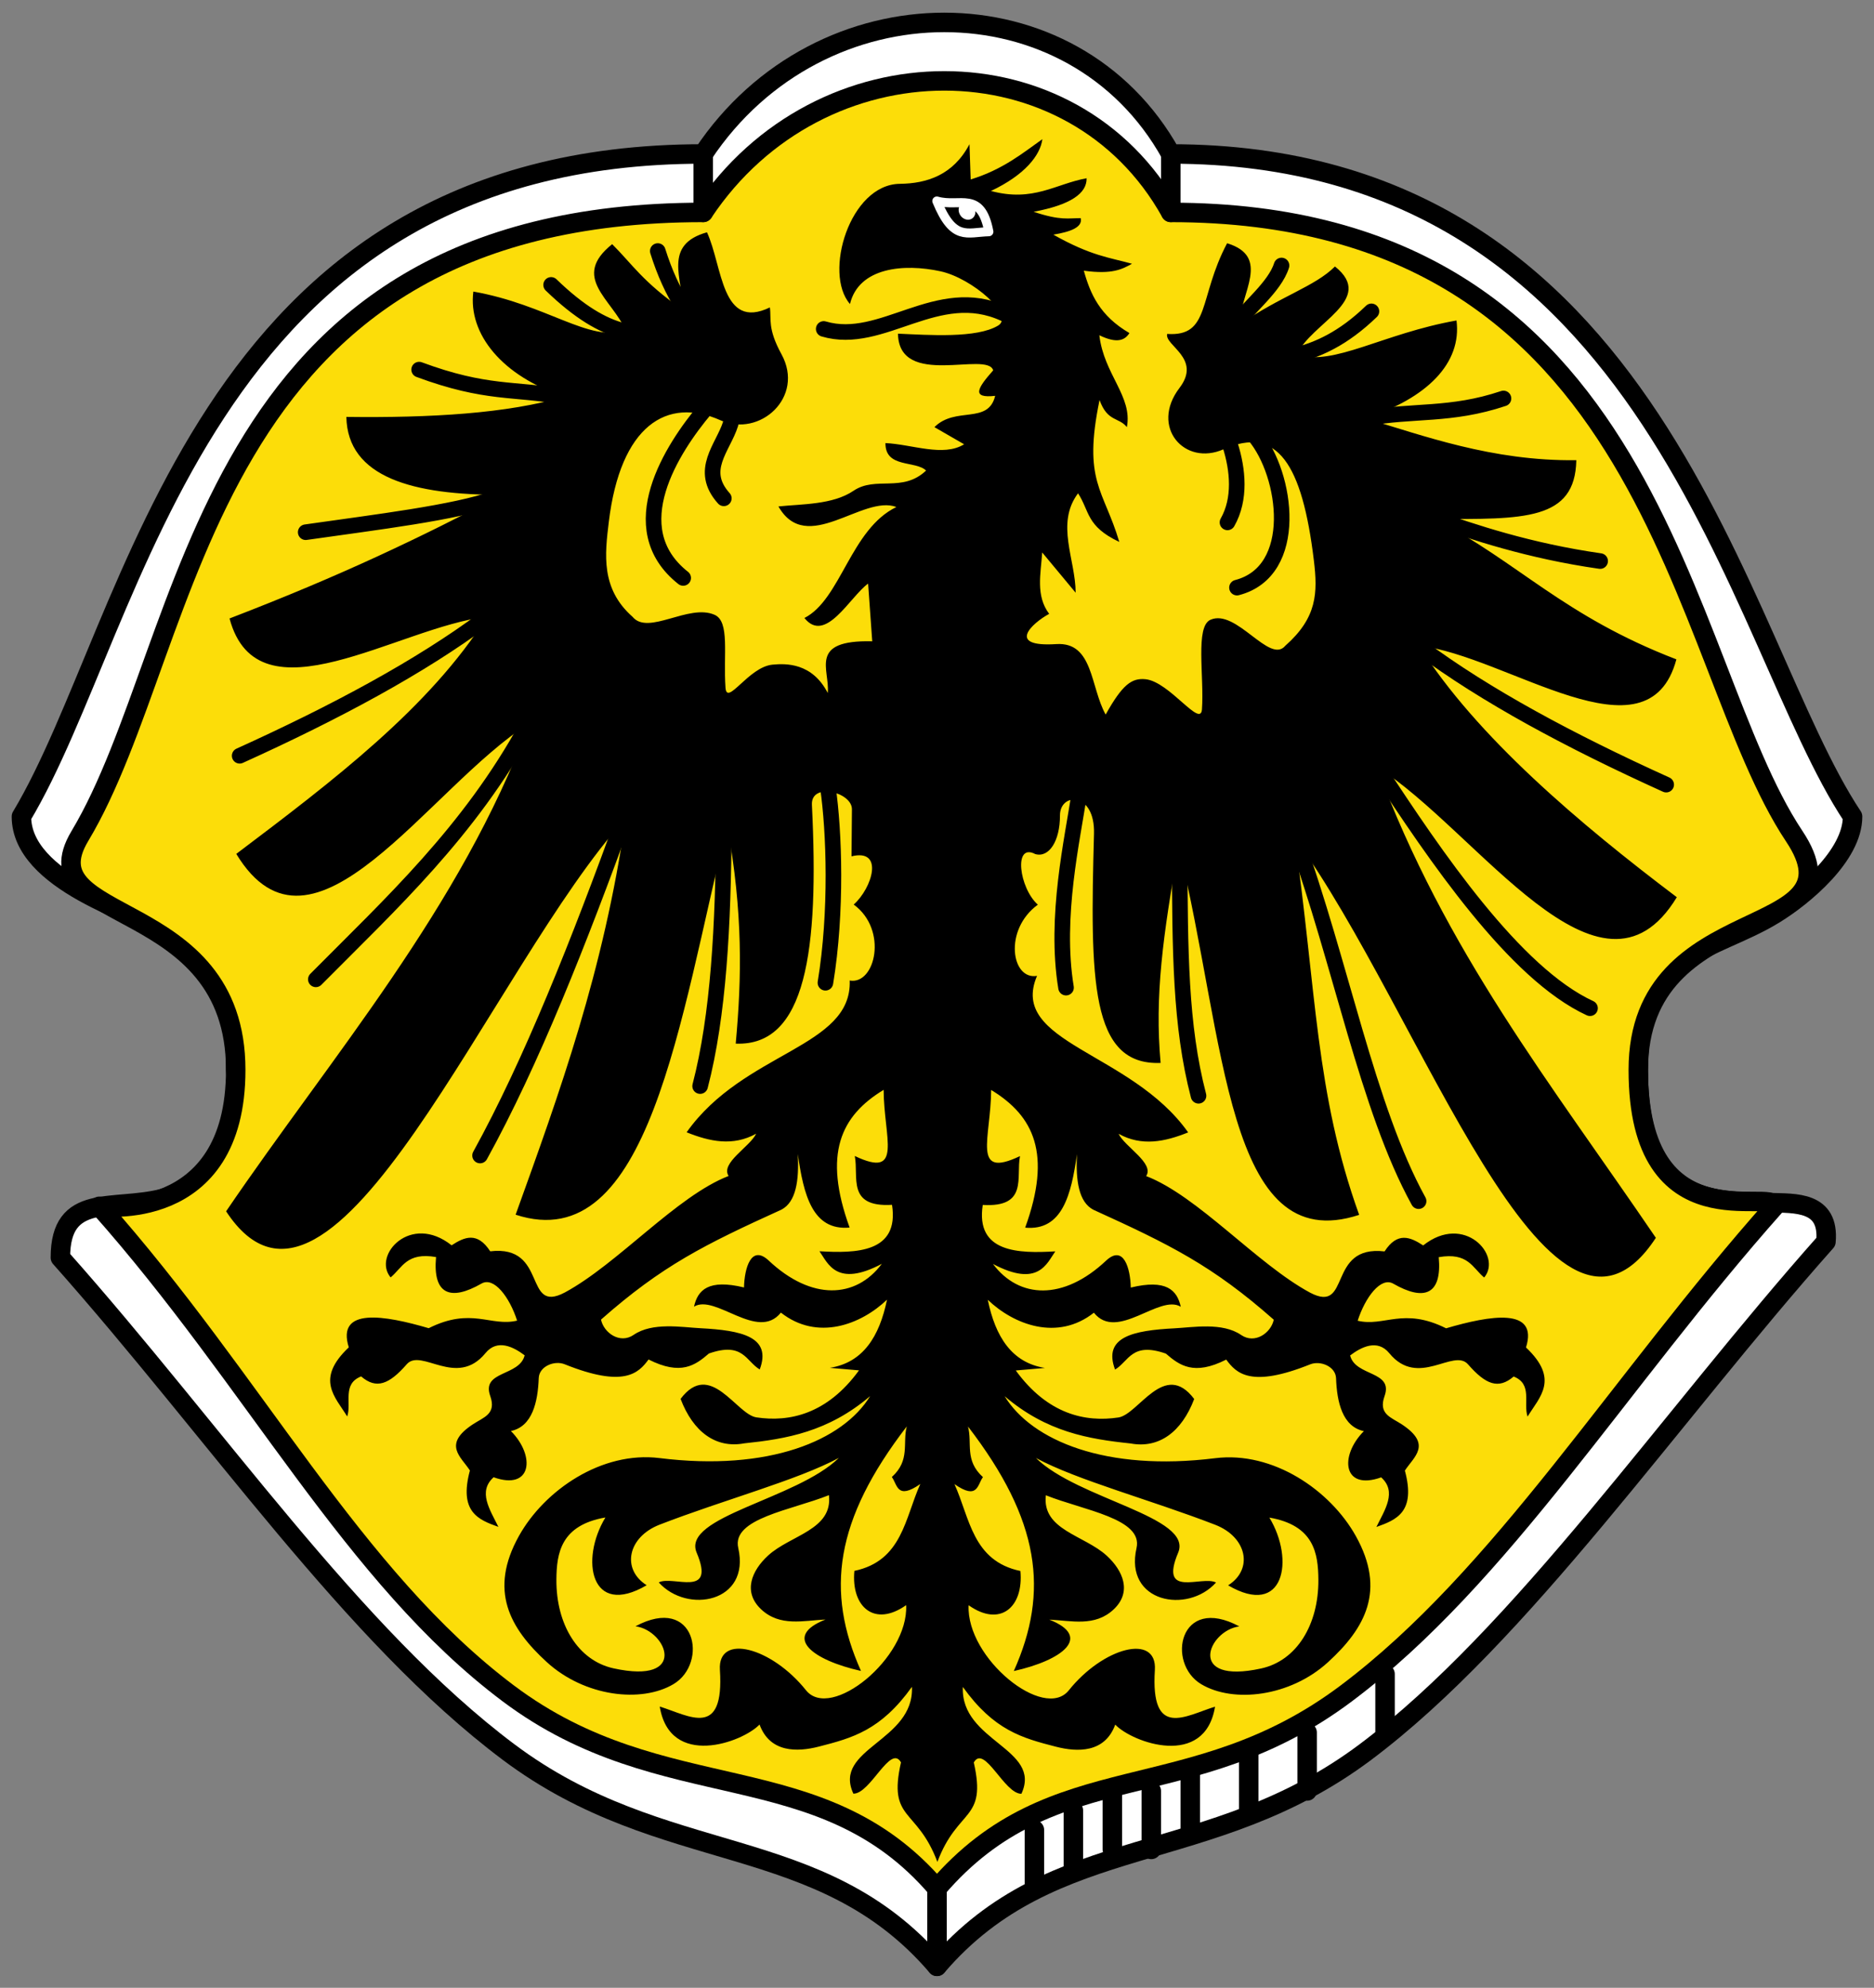 <svg xmlns="http://www.w3.org/2000/svg" height="510" width="481"><rect width="100%" height="100%" fill="#808080" stroke="none"/><defs><clipPath><path d="m 0,0 841.89,0 0,595.276 L 0,595.276 0,0 z"/></clipPath><clipPath><path d="m 744.8,8.515 h 73.13 V 62.504 H 744.8 V 8.515 z"/></clipPath></defs><g stroke="#000" stroke-linejoin="round" stroke-linecap="round" stroke-width="5"><path d="m 5.5 209.5 c 30 -50 45 -170 175 -170 30 -45 95 -45 120 0 125 0 145 125 175 170 0 10 -12.522 20.4 -20 25 -16.259 10 -35 9.177 -35 40 0 34.597 18.907 33.636 33.656 34.06 6.674 0.194 15.429 -0.426 14.514 10.02 -40 45 -78.17 100.91 -118.17 130.91 -40 30 -80 20 -110 55 -30 -35 -70 -25 -110 -55 -40 -30 -75 -81.83 -115 -126.83 0 -16.796 13.385 -11.924 26.303 -15.17 c 10.156 -2.551 20.898 -10.993 18.697 -33 c 0 -26.428 0.658 -28.09 -15 -35 -11 -4.856 -40 -13.492 -40 -30 z" fill="#fff"/><path d="m 20.5 214.5 c 30 -50 30 -160 160 -160 30 -45 95 -45 120 0 125 0 130 115 160 160 18.605 27.908 -40 15 -40 60 0 45 35 30 35 35 -40 45 -70 95 -110 125 -40 30 -75 15 -105 50 -30 -35 -70 -20 -110 -50 -40 -30 -65 -80 -105 -125 0 0 35 5 35 -35 0 -45 -53.853 -36.911 -40 -60 z" fill="#fcdd09"/></g><path d="m 223.88 164.56 l -1.063 -14.828 c -4.678 3.386 -10.942 15.61 -16.346 8.822 9.352 -4.743 11.856 -22.806 23.607 -28.47 -8.66 -3.271 -23.01 12.601 -30.28 -0.149 6.097 -0.635 13.97 -0.42 19.28 -4.02 5.71 -3.868 12.524 0.584 18.62 -5.184 -2.704 -2.637 -10.506 -0.555 -10.43 -7.05 6.814 0.311 14.831 3.629 20.19 0.307 l -7.62 -4.398 c 5.428 -5.427 13.795 -0.595 15.592 -8.03 -6.168 0.681 -4.582 -1.938 -0.509 -6.54 -1.477 -5.067 -24.18 4.733 -24.441 -9.411 7.857 0.34 20.235 1.251 25.723 -2.089 4.278 -2.604 -6.702 -12.14 -14.775 -13.906 -9.428 -2.062 -20.993 -1.023 -23.265 8.384 -6.88 -7.857 -0.056 -30.692 12.791 -30.832 6.969 -0.076 13.723 -2.267 17.883 -10.166 l 0.307 9.04 c 8.433 -2.568 13.754 -7.079 18.401 -10.333 -0.534 4.123 -4.467 9.168 -13.195 13.292 10.858 2.925 16.598 -1.827 24.547 -3.266 0.098 3.876 -4.091 6.819 -13.589 8.608 7.02 2.339 8.904 1.598 12.09 1.636 0.514 2.364 -2.661 3.498 -7.03 4.233 9.711 5.467 14.322 5.835 20.19 7.462 -2.523 1.394 -5.05 2.787 -12.37 1.782 1.656 5.949 4.114 11.591 11.702 16 -1.195 1.909 -3.261 2.729 -7.717 0.562 1.141 10.01 8.596 15.715 7.06 23.572 -2.028 -2.588 -4.978 -1.28 -7.01 -6.953 -4.346 20.93 1.064 22.895 5.066 36.407 -8.542 -4.03 -7.582 -7.881 -10.588 -12.475 -5.831 7.798 -0.629 16.975 -0.615 25.503 l -8.586 -10.324 c -0.356 5.441 -1.729 11.08 1.791 15.75 -4.416 2.403 -11.147 8.588 1.835 7.76 9.518 -0.607 8.705 11.01 12.663 18.08 4.301 -7.711 6.686 -9.417 10.214 -9.07 6.135 0.595 14.158 12.593 14.502 7.754 0.604 -8.496 -1.774 -21.251 2.176 -23 6.67 -2.953 15.204 11.56 19.236 6.644 8.187 -7.232 8.312 -13.61 7.313 -21.877 -2.986 -24.717 -9.376 -34.682 -23.15 -28.532 -10.05 4.487 -18.975 -5.728 -11.342 -15.719 5.807 -7.601 -3.896 -10.891 -3.162 -13.854 11.17 0.745 7.963 -9.285 15.386 -23.273 11.366 3.497 3.335 12.771 3.147 20.912 10.523 -7.367 19.298 -9.729 24.541 -14.947 10.671 8.546 -6.236 14.508 -9.765 22.62 9.418 3.054 22 -5.416 40.955 -8.766 1.406 10.898 -7.504 19.991 -23.467 25.1 14.772 4.348 32.515 11.02 54.22 10.746 -0.303 15.514 -13.416 15.16 -36.29 15.07 21.468 11.154 32.96 24.871 61.976 36.03 -7.288 27.19 -43.36 -0.914 -66.05 -3.507 14.674 23.286 41.3 45.768 66.16 64.53 -19.634 32.34 -51.19 -17.219 -77.02 -33.462 17.614 47.41 44.45 80.89 71.64 120.85 -27.314 41.671 -60.14 -58.09 -92.72 -102.66 5.628 39.2 5.294 65.48 16.57 96.77 -34.31 11.248 -34.13 -44.856 -46.33 -94.42 -4.04 22.73 -6.191 38.32 -4.631 55.44 -18.07 0.723 -18.11 -21.387 -17.1 -58.816 0.292 -10.798 -8.745 -10.66 -8.735 -4.693 0.012 6.65 -2.851 10.934 -6.348 9.92 -5.671 -2.985 -4.093 8.761 0.667 12.984 -8.885 6.497 -6.754 19.446 -0.202 18.261 -7.409 17.262 24.1 19.412 38.786 40.17 -5.949 2.391 -11.899 3.655 -17.848 0.36 1.533 3.307 9.235 7.535 7.07 10.842 13.334 5.151 28.441 22.569 42.07 29.911 10.674 5.623 4.207 -12.324 19.12 -10.579 3.304 -5.102 6.608 -3.699 9.911 -1.536 10.533 -8.374 20.382 2.577 15.653 8.235 -3 -2.479 -4.108 -6.536 -11.659 -5.224 0.875 9.632 -3.703 11.371 -11.677 6.795 -3.185 -1.828 -7.206 3.511 -9.13 9.517 6.838 1.628 11.67 -3.558 22.694 1.94 11.24 -3.294 23.769 -5.485 20.508 4.917 8.672 8.188 3.489 12.681 0.404 17.734 -1.146 -3.445 1.353 -8.347 -3.573 -10.28 -3.901 3.362 -7.188 2.057 -11.702 -3.117 -3.729 -4.273 -12.793 6.187 -20.21 -2.862 -3.069 -3.744 -7.219 -1.566 -10.06 0.571 1.333 5.435 11.166 3.897 8.84 10.421 -1.665 4.671 1.7 5.448 4.495 7.304 7.788 5.171 3.01 8.279 0.72 11.817 2.857 10.647 -2.159 12.633 -7.313 14.468 2.21 -4.468 5.318 -9.05 1.229 -12.73 -9.812 3.506 -10.817 -5.429 -4.442 -11.861 -5.486 -1.157 -6.915 -7.396 -7.141 -13.578 -0.11 -3.01 -4.01 -4.614 -6.66 -3.55 -15.182 6.09 -18.924 2.325 -21.526 -1.229 -8.312 4.209 -12 1.48 -15.495 -1.536 -8.774 -3.062 -9.468 1.957 -13.04 4.1 -3.15 -8.379 4.626 -10.04 15.284 -10.588 4.755 -0.244 12.264 -1.594 17.08 1.714 3.54 2.43 7.671 -0.554 8.374 -3.918 -15.7 -13.853 -26.587 -19.248 -46.32 -28.22 -3.722 -1.964 -4.546 -7.406 -4.188 -14.266 -1.486 10.415 -3.748 19.744 -13.301 18.866 6.862 -18.896 2.3 -28.634 -8.735 -35.33 -0.038 12.271 -5.159 22.954 7.409 16.97 -1.064 5.389 2.143 13.219 -9.56 12.528 -1.909 12.31 9.276 12.465 18.621 11.913 -2.141 3.02 -4.315 9.421 -16 3.231 6.691 8.938 18.05 9.468 29.02 -0.834 4.522 -4.246 6.249 2 6.351 6.892 9.09 -2.205 11.882 0.622 12.832 4.925 -5.479 -3.352 -16.323 9.01 -22.299 1.527 -9.353 7.368 -20.54 3.093 -27.24 -3.318 1.956 9.5 6.182 16.16 14.679 17.488 l -7.489 0.649 c 8.187 11.251 17.86 13.334 26.336 12.06 5.187 -0.778 11.818 -14.886 19.457 -4.74 -3.208 8.448 -9.03 12.771 -16.33 11.404 -10.772 -1.128 -21.544 -2.937 -32.32 -12.12 6.96 11.383 25.965 19.392 54.05 15.899 14.843 -1.846 29.535 8.227 36.09 19.981 7.786 13.958 2.402 23.644 -7.155 32.369 -9.72 8.875 -24.282 10.549 -32.527 5.637 -9.03 -5.38 -5.649 -23.11 9.771 -14.828 -8.04 1.054 -13.724 15.03 5.628 10.79 9.128 -2 14.746 -11.28 14.67 -22.756 -0.045 -6.815 -1.145 -13.977 -12.581 -15.952 6.567 10.846 3.802 25.806 -10.588 17.383 6.548 -4.129 4.841 -12.381 -3.318 -15.539 -16.527 -6.396 -35.404 -11.419 -46.01 -17.13 10.795 10.598 40.4 15.05 36.504 24.292 -5 11.872 6.1 5.757 9.719 7.655 -7.313 8.154 -23.589 5.135 -20.403 -8.84 1.727 -7.576 -13.626 -9.688 -23.274 -13.546 -1.042 8.919 9.868 10.218 15.628 15.504 4.208 3.862 6.529 9.321 1.764 13.792 -4.802 4.504 -10.818 2.885 -16.514 2.607 11.177 4.407 3.383 10.42 -9.104 13.195 9.138 -20.416 6.728 -38.707 -11.755 -62.736 1.139 4.328 -0.953 8.656 3.837 12.984 -1.447 1.917 -1.274 5.996 -7.313 1.791 3.941 8.667 4.612 19.712 16.926 22.29 0.855 9.254 -5.158 14.544 -13.292 8.788 -0.626 13.626 19.386 29.754 25.714 21.834 8.818 -11.04 22.698 -14.713 22.09 -5.215 -1.138 17.742 7.807 11.771 15.443 9.402 -2.61 15.936 -21.19 9.249 -25.618 4.609 -2.663 7.309 -9.737 7.07 -15.188 5.671 -8.717 -2.232 -15.949 -4.213 -23.923 -15.337 -0.631 13.99 20.426 15.781 15.03 27.409 -4.378 0.07 -9.515 -12.821 -12.221 -8.03 3.41 15.08 -4.075 11.513 -9.343 25.507 -5.269 -14.02 -12.753 -10.456 -9.343 -25.535 -2.706 -4.788 -7.843 8.103 -12.221 8.03 -5.396 -11.628 15.661 -13.419 15.03 -27.409 -7.974 11.124 -15.206 13.11 -23.923 15.337 -5.451 1.396 -12.525 1.637 -15.188 -5.671 -4.425 4.64 -23.01 11.327 -25.618 -4.609 7.635 2.368 16.581 8.34 15.443 -9.402 -0.609 -9.498 13.271 -5.823 22.09 5.215 6.328 7.921 26.34 -8.208 25.714 -21.834 -8.134 5.756 -14.15 0.466 -13.292 -8.788 12.314 -2.578 12.985 -13.623 16.926 -22.29 -6.04 4.205 -5.866 0.126 -7.313 -1.791 4.79 -4.328 2.698 -8.656 3.837 -12.984 -18.483 24.03 -20.893 42.32 -11.755 62.736 -12.487 -2.775 -20.281 -8.788 -9.104 -13.195 -5.696 0.278 -11.712 1.897 -16.514 -2.607 -4.765 -4.47 -2.444 -9.93 1.764 -13.792 5.76 -5.286 16.669 -6.586 15.628 -15.504 -9.648 3.858 -25 5.97 -23.274 13.546 3.186 13.976 -13.09 16.995 -20.403 8.84 3.619 -1.898 14.723 4.217 9.719 -7.655 -3.896 -9.242 25.708 -13.694 36.504 -24.292 -10.607 5.709 -29.484 10.732 -46.01 17.13 -8.159 3.158 -9.866 11.41 -3.318 15.539 -14.389 8.423 -17.16 -6.536 -10.588 -17.383 -11.435 1.975 -12.535 9.137 -12.581 15.952 -0.076 11.476 5.541 20.755 14.67 22.756 19.351 4.242 13.666 -9.736 5.628 -10.79 15.42 -8.278 18.801 9.448 9.771 14.828 -8.245 4.912 -22.807 3.238 -32.527 -5.637 -9.557 -8.725 -14.941 -18.411 -7.155 -32.369 6.556 -11.754 21.248 -21.827 36.09 -19.981 28.09 3.493 47.09 -4.516 54.05 -15.899 -10.772 9.187 -21.544 10.996 -32.32 12.12 -7.298 1.367 -13.12 -2.956 -16.33 -11.404 7.639 -10.145 14.27 3.962 19.457 4.74 8.476 1.271 18.15 -0.812 26.336 -12.06 l -7.489 -0.649 c 8.497 -1.324 12.723 -7.988 14.679 -17.488 -6.702 6.411 -17.889 10.687 -27.24 3.318 -5.976 7.484 -16.82 -4.88 -22.299 -1.527 0.95 -4.304 3.746 -7.131 12.832 -4.925 0.102 -4.888 1.829 -11.138 6.351 -6.892 10.971 10.302 22.332 9.773 29.02 0.834 -11.69 6.19 -13.863 -0.212 -16 -3.231 9.345 0.551 20.53 0.397 18.621 -11.913 -11.703 0.691 -8.496 -7.139 -9.56 -12.528 12.568 5.985 7.448 -4.699 7.409 -16.97 -11.04 6.693 -15.597 16.431 -8.735 35.33 -9.552 0.878 -11.814 -8.451 -13.301 -18.866 0.358 6.86 -0.466 12.302 -4.187 14.266 -19.732 8.968 -30.619 14.363 -46.32 28.22 0.703 3.364 4.834 6.348 8.374 3.918 4.821 -3.309 12.33 -1.959 17.08 -1.714 10.658 0.548 18.434 2.209 15.284 10.588 -3.569 -2.143 -4.263 -7.162 -13.04 -4.1 -3.496 3.02 -7.183 5.745 -15.495 1.536 -2.602 3.554 -6.345 7.319 -21.526 1.229 -2.654 -1.065 -6.55 0.54 -6.66 3.55 -0.226 6.183 -1.655 12.422 -7.141 13.578 6.375 6.432 5.37 15.367 -4.442 11.861 -4.089 3.681 -0.981 8.261 1.229 12.73 -5.154 -1.835 -10.17 -3.821 -7.313 -14.468 -2.291 -3.538 -7.07 -6.646 0.72 -11.817 2.795 -1.856 6.16 -2.633 4.495 -7.304 -2.325 -6.523 7.508 -4.986 8.84 -10.421 -2.841 -2.137 -6.992 -4.315 -10.06 -0.571 -7.417 9.05 -16.481 -1.411 -20.21 2.862 -4.515 5.174 -7.802 6.478 -11.702 3.117 -4.925 1.933 -2.427 6.836 -3.573 10.28 -3.086 -5.05 -8.268 -9.546 0.404 -17.734 -3.261 -10.401 9.268 -8.211 20.508 -4.917 11.02 -5.498 15.856 -0.312 22.694 -1.94 -1.923 -6.01 -5.945 -11.344 -9.13 -9.517 -7.974 4.576 -12.552 2.838 -11.677 -6.795 -7.551 -1.312 -8.658 2.745 -11.659 5.224 -4.729 -5.658 5.121 -16.609 15.653 -8.235 3.304 -2.163 6.608 -3.565 9.911 1.536 14.914 -1.745 8.447 16.202 19.12 10.579 13.628 -7.342 28.735 -24.76 42.07 -29.911 -2.167 -3.307 5.535 -7.536 7.07 -10.842 -5.949 3.295 -11.899 2.031 -17.848 -0.36 14.682 -20.761 42.507 -21.682 41.858 -38.944 6.552 1.185 9.913 -12.993 1.027 -19.49 4.76 -4.223 7.875 -14.433 -0.562 -12.37 l 0.105 -12.07 c 0.039 -4.414 -10.563 -7.03 -10.271 -1.146 1.856 37.4 -1.489 61.997 -19.555 61.27 1.56 -17.13 1.871 -33.33 -2.173 -56.06 -12.199 49.563 -20.01 111.2 -54.32 99.95 11.276 -31.29 22.619 -62.49 28.25 -101.69 -34.431 37.817 -75.24 142.49 -102.56 100.82 27.19 -39.963 60.17 -77.74 77.79 -125.16 -25.836 16.242 -55.55 65.8 -75.18 33.462 24.861 -18.759 49.642 -37.553 64.32 -60.839 -22.695 2.593 -58.766 27.628 -66.05 0.435 29.02 -11.154 48.5 -20.569 69.965 -31.723 -22.876 0.089 -39.677 -4.476 -39.98 -19.99 21.701 0.271 41.29 -0.867 56.06 -5.215 -15.963 -5.109 -24.872 -16.04 -23.467 -26.943 18.955 3.35 29.693 13.05 39.11 9.995 -3.529 -8.112 -14.15 -13.616 -3.477 -22.16 5.243 5.219 7.729 9.581 18.252 16.948 -0.188 -8.14 -5.282 -16.8 6.084 -19.99 4.04 8.764 3.649 25.292 16.14 19.278 0.427 2.964 -0.672 5.332 2.984 12.01 6.04 11.03 -5.593 21.436 -15.644 16.948 -13.775 -6.15 -25.696 1.357 -28.681 26.07 -0.999 8.268 -2.103 17.1 6.084 24.336 4.03 4.915 14.41 -3.451 21.08 -0.499 3.95 1.748 2.186 10.202 2.79 18.698 0.344 4.839 5.909 -5.315 12.04 -5.91 3.527 -0.342 10.215 -0.48 14.206 7.271 0.595 -5.974 -5.12 -13.666 11.422 -13.265 z"/><g fill="none" stroke-linejoin="round" stroke-linecap="round"><path d="m 328.93 68.12 c -1.738 5.551 -8.828 10.92 -11.435 14.955 m 34.511 -3.191 c -7.372 7.131 -13.806 9.765 -18.866 11.12 m -17.365 23.287 c 1.953 6.202 2.714 13.705 -0.72 19.735 m 2.44 16.737 c 16.219 -4.19 12.876 -29.02 4.491 -39.01 m -45.01 92.09 c -1.636 11.235 -6.358 31.362 -3.358 49.55 m 29.15 -34.449 c 0.126 25.02 0.123 44.08 4.855 62.19 m 56.49 27.04 c -13.14 -23.821 -19.855 -60.902 -31.842 -93.93 m 75.838 44.43 c -19.368 -8.926 -39.71 -39.04 -54.628 -61.805 m 74.18 4.442 c -24.738 -11.2 -46.38 -22.843 -63.01 -35.2 m 46.06 -22.16 c -18.248 -2.608 -32.617 -7.438 -43.14 -11.15 m 18.326 -30.569 c -13.591 4.562 -23.23 2.888 -35.27 5.109 m -243.05 -12.512 c 17.278 6.406 24.456 4.732 36.504 6.953 m -65.62 34.765 c 18.248 -2.608 38.15 -4.98 48.671 -8.691 m -65.62 66.05 c 24.738 -11.2 46.38 -22.843 63.01 -35.2 m -43.46 92.56 c 19.368 -19.522 39.4 -37.876 54.32 -65.18 m -12.168 110.38 c 13.14 -23.821 25.386 -54.756 37.37 -87.78 m 25.2 3.477 c -0.126 25.02 -1.352 48.38 -6.084 66.49 m 32.794 -76.67 c 1.636 11.235 2.363 31.976 -0.636 50.16 m -36.504 -103.86 c -16.219 -12.794 -2.735 -33.33 5.649 -43.31 m 6.518 3.762 c -1.953 6.202 -8.245 11.862 -1.738 19.12 m -44.33 -54.755 c 7.372 7.131 13.191 10.38 18.252 11.733 m 9.126 -20.425 c 1.738 5.551 3.911 10.305 6.518 14.341 m 36.07 5.649 c 15.06 4.465 29.11 -11.859 46.35 -3.911" stroke="#000" stroke-width="4"/><path d="m 253.81 59.45 c -2.038 -10.712 -7.447 -6.156 -13.354 -7.871 4.28 10.373 7.665 8.03 13.354 7.871" stroke="#fff" stroke-width="2.329"/></g><path d="m 334.99 68.38 a 1.699 1.699 0 1 1 -3.398 0 1.699 1.699 0 1 1 3.398 0 z" transform="matrix(1.151 0.697 -0.523 1.139 -99.65 -256.09)" fill="#fff"/><path d="m 355.5 429.5 v 15 m -20 0 v 15 m -15 -10 v 15 m -15 -10 v 15 m -10 -10 v 15 m -30 -5 v 15 m 10 -20 v 15 m 10 -20 v 15 m -45 10 v 20 m 60 -450 v -15 m -120 0 v 15" fill="none" stroke="#000" stroke-linejoin="round" stroke-linecap="round" stroke-width="5"/></svg>